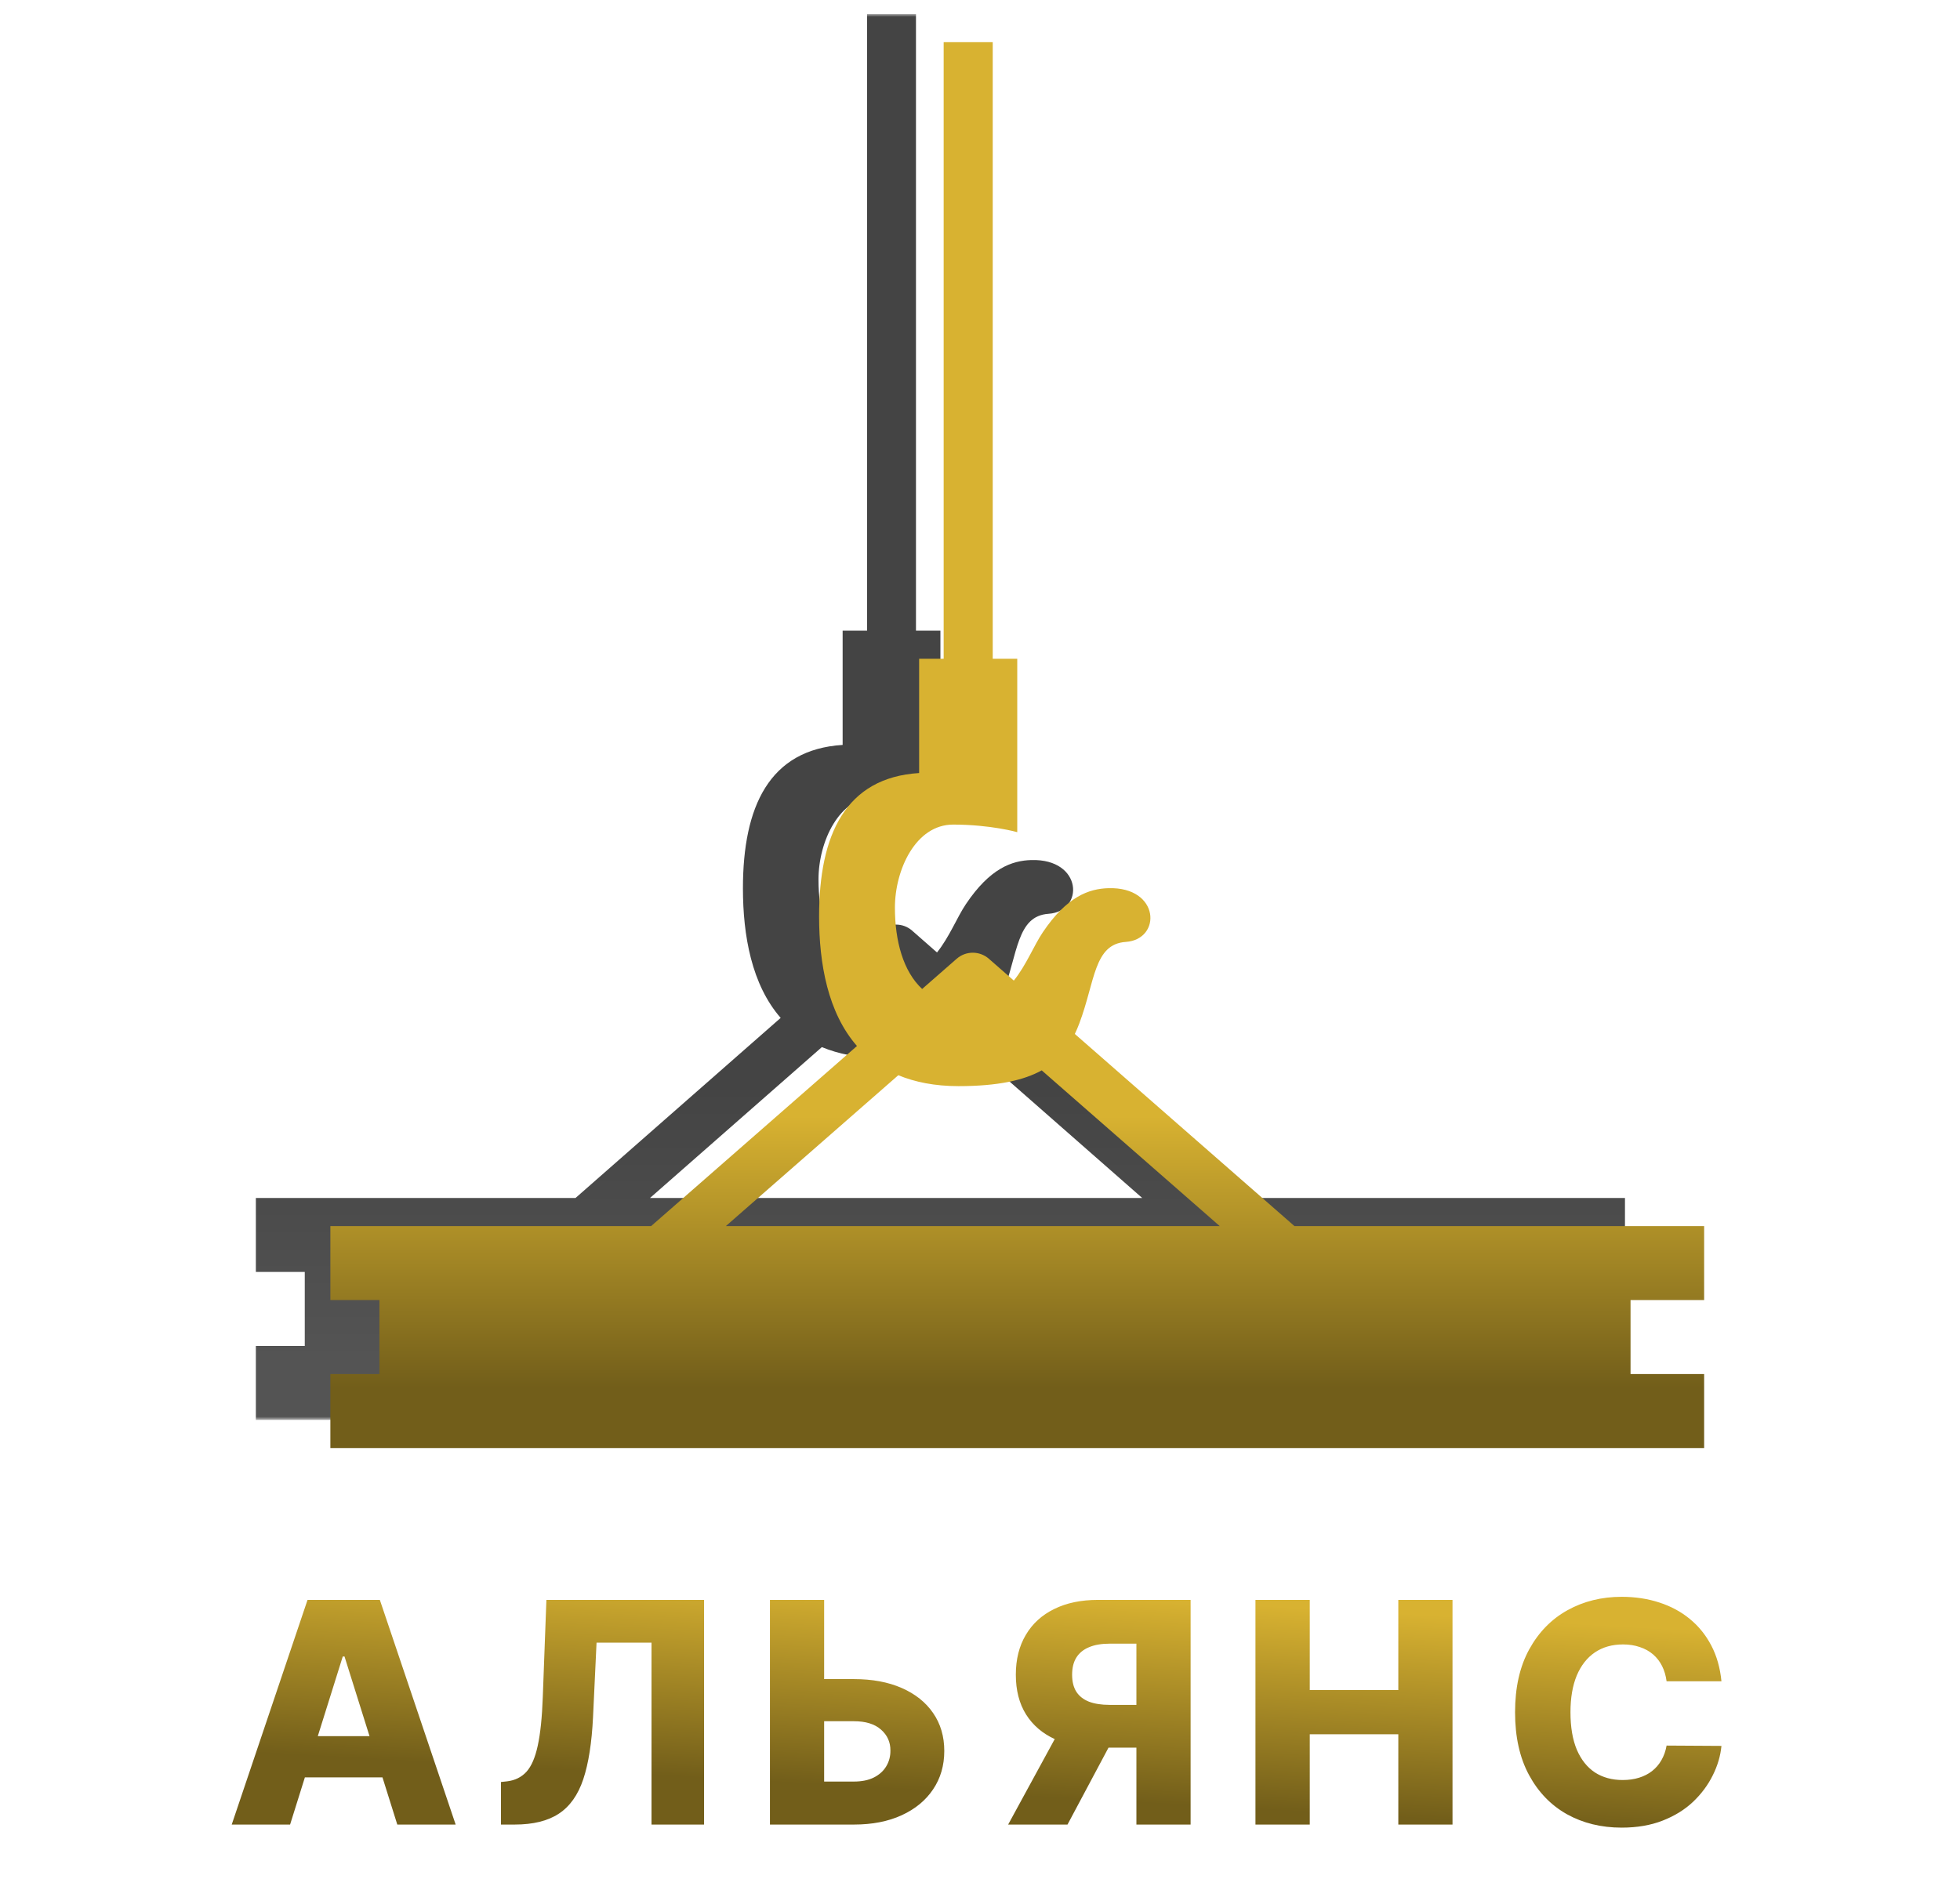 <?xml version="1.0" encoding="UTF-8"?> <svg xmlns="http://www.w3.org/2000/svg" width="406" height="393" viewBox="0 0 406 393" fill="none"><mask id="mask0_21_140" style="mask-type:luminance" maskUnits="userSpaceOnUse" x="50" y="2" width="290" height="293"><path d="M339.495 2.913H50.106V294.175H339.495V2.913Z" fill="white"></path></mask><g mask="url(#mask0_21_140)"><g filter="url(#filter0_f_21_140)"><path d="M336.601 278.844H321.407V263.514H336.601V248.185H252.023L206.686 208.384C207.021 207.679 207.329 206.954 207.613 206.198C210.885 197.495 210.601 189.764 217.2 189.314C224.654 188.808 224.299 177.863 213.61 178.18C209.639 178.298 205.071 179.856 200.063 187.337C198.22 190.087 196.66 194.122 194.092 197.326L188.942 192.804C187.038 191.133 184.197 191.133 182.297 192.804L175.167 199.064C171.247 195.405 169.545 189.11 169.545 182.207C169.545 174.388 173.821 165.006 181.562 165.006C189.306 165.006 194.801 166.575 194.801 166.575V130.658H189.737V2.913H179.608V130.658H174.545V154.327C159.351 155.283 153.893 167.096 153.893 184.036C153.893 193.811 155.7 203.995 161.712 210.879L119.221 248.185H53V263.515H63.129V278.844H53V294.175H336.601V278.844ZM170.244 216.934C173.683 218.354 177.755 219.193 182.662 219.193C190.795 219.193 196.143 217.985 199.851 215.928L236.596 248.185H134.647L170.244 216.934Z" fill="url(#paint0_linear_21_140)"></path></g></g><path d="M353 284.67H337.755V269.34H353V254.01H268.133L222.643 214.21C222.979 213.505 223.288 212.779 223.573 212.023C226.856 203.321 226.571 195.59 233.193 195.14C240.673 194.634 240.317 183.688 229.59 184.006C225.606 184.123 221.023 185.681 215.997 193.163C214.148 195.912 212.582 199.948 210.006 203.152L204.838 198.63C202.928 196.959 200.077 196.959 198.171 198.63L191.016 204.889C187.083 201.23 185.376 194.936 185.376 188.032C185.376 180.214 189.665 170.832 197.434 170.832C205.204 170.832 210.718 172.401 210.718 172.401V136.484H205.636V8.738H195.473V136.484H190.392V160.152C175.147 161.108 169.669 172.922 169.669 189.861C169.669 199.636 171.484 209.821 177.516 216.703L134.88 254.01H68.434V269.34H78.597V284.67H68.434V300H353V284.67ZM186.077 222.759C189.527 224.179 193.613 225.018 198.537 225.018C206.698 225.018 212.064 223.811 215.784 221.753L252.655 254.01H150.359L186.077 222.759Z" fill="url(#paint1_linear_21_140)"></path><path d="M60.091 378H48L63.705 331.455H78.682L94.386 378H82.296L71.364 343.182H71L60.091 378ZM58.477 359.682H83.75V368.227H58.477V359.682ZM103.775 378V369.182L105.048 369.045C106.684 368.848 108.017 368.189 109.048 367.068C110.078 365.932 110.858 364.129 111.389 361.659C111.934 359.174 112.283 355.818 112.434 351.591L113.184 331.455H145.843V378H134.957V340.318H123.57L122.843 355.727C122.586 361.045 121.911 365.341 120.82 368.614C119.73 371.871 118.04 374.25 115.752 375.75C113.48 377.25 110.427 378 106.593 378H103.775ZM166.51 347.864H176.874C180.677 347.864 183.98 348.477 186.783 349.705C189.586 350.932 191.753 352.659 193.283 354.886C194.828 357.114 195.601 359.735 195.601 362.75C195.601 365.765 194.828 368.417 193.283 370.705C191.753 372.992 189.586 374.78 186.783 376.068C183.98 377.356 180.677 378 176.874 378H159.488V331.455H170.715V369.091H176.874C178.51 369.091 179.889 368.811 181.01 368.25C182.147 367.674 183.003 366.902 183.578 365.932C184.169 364.947 184.457 363.856 184.442 362.659C184.457 360.932 183.813 359.492 182.51 358.341C181.207 357.174 179.328 356.591 176.874 356.591H166.51V347.864ZM246.626 378H235.399V340.523H229.853C228.172 340.523 226.755 340.765 225.603 341.25C224.452 341.72 223.573 342.432 222.967 343.386C222.376 344.326 222.081 345.515 222.081 346.955C222.081 348.394 222.376 349.576 222.967 350.5C223.558 351.409 224.429 352.091 225.581 352.545C226.747 352.985 228.164 353.205 229.831 353.205H239.899V362.068H227.762C224.217 362.068 221.141 361.485 218.535 360.318C215.944 359.136 213.944 357.424 212.535 355.182C211.126 352.924 210.422 350.182 210.422 346.955C210.422 343.773 211.111 341.023 212.49 338.705C213.869 336.371 215.831 334.583 218.376 333.341C220.922 332.083 223.937 331.455 227.422 331.455H246.626V378ZM220.422 356.727H232.467L221.126 378H208.831L220.422 356.727ZM260.06 378V331.455H271.31V350.136H289.651V331.455H300.878V378H289.651V359.295H271.31V378H260.06ZM356.585 348.318H345.222C345.07 347.152 344.759 346.098 344.29 345.159C343.82 344.22 343.199 343.417 342.426 342.75C341.653 342.083 340.737 341.576 339.676 341.227C338.631 340.864 337.472 340.682 336.199 340.682C333.941 340.682 331.994 341.235 330.358 342.341C328.737 343.447 327.487 345.045 326.608 347.136C325.744 349.227 325.312 351.758 325.312 354.727C325.312 357.818 325.752 360.409 326.631 362.5C327.525 364.576 328.775 366.144 330.381 367.205C332.002 368.25 333.919 368.773 336.131 368.773C337.373 368.773 338.502 368.614 339.517 368.295C340.547 367.977 341.449 367.515 342.222 366.909C343.009 366.288 343.653 365.538 344.153 364.659C344.669 363.765 345.025 362.758 345.222 361.636L356.585 361.705C356.388 363.765 355.79 365.795 354.79 367.795C353.805 369.795 352.449 371.621 350.722 373.273C348.994 374.909 346.888 376.212 344.403 377.182C341.934 378.152 339.1 378.636 335.903 378.636C331.691 378.636 327.919 377.712 324.585 375.864C321.267 374 318.646 371.288 316.722 367.727C314.797 364.167 313.835 359.833 313.835 354.727C313.835 349.606 314.812 345.265 316.767 341.705C318.722 338.144 321.366 335.439 324.699 333.591C328.032 331.742 331.767 330.818 335.903 330.818C338.722 330.818 341.328 331.212 343.722 332C346.116 332.773 348.222 333.909 350.04 335.409C351.858 336.894 353.335 338.72 354.472 340.886C355.608 343.053 356.312 345.53 356.585 348.318Z" fill="url(#paint2_linear_21_140)"></path><defs><filter id="filter0_f_21_140" x="45" y="-5.087" width="299.601" height="307.262" filterUnits="userSpaceOnUse" color-interpolation-filters="sRGB"><feFlood flood-opacity="0" result="BackgroundImageFix"></feFlood><feBlend mode="normal" in="SourceGraphic" in2="BackgroundImageFix" result="shape"></feBlend><feGaussianBlur stdDeviation="4" result="effect1_foregroundBlur_21_140"></feGaussianBlur></filter><linearGradient id="paint0_linear_21_140" x1="194.801" y1="2.913" x2="194.801" y2="294.175" gradientUnits="userSpaceOnUse"><stop offset="0.764" stop-color="#444444"></stop><stop offset="0.957" stop-color="#545454"></stop></linearGradient><linearGradient id="paint1_linear_21_140" x1="210.717" y1="8.738" x2="210.717" y2="300" gradientUnits="userSpaceOnUse"><stop offset="0.764" stop-color="#D8B231"></stop><stop offset="0.957" stop-color="#725E1A"></stop></linearGradient><linearGradient id="paint2_linear_21_140" x1="99.58" y1="294.589" x2="93.741" y2="397.719" gradientUnits="userSpaceOnUse"><stop offset="0.279" stop-color="#D8B231"></stop><stop offset="0.688" stop-color="#725E1A"></stop></linearGradient></defs></svg> 